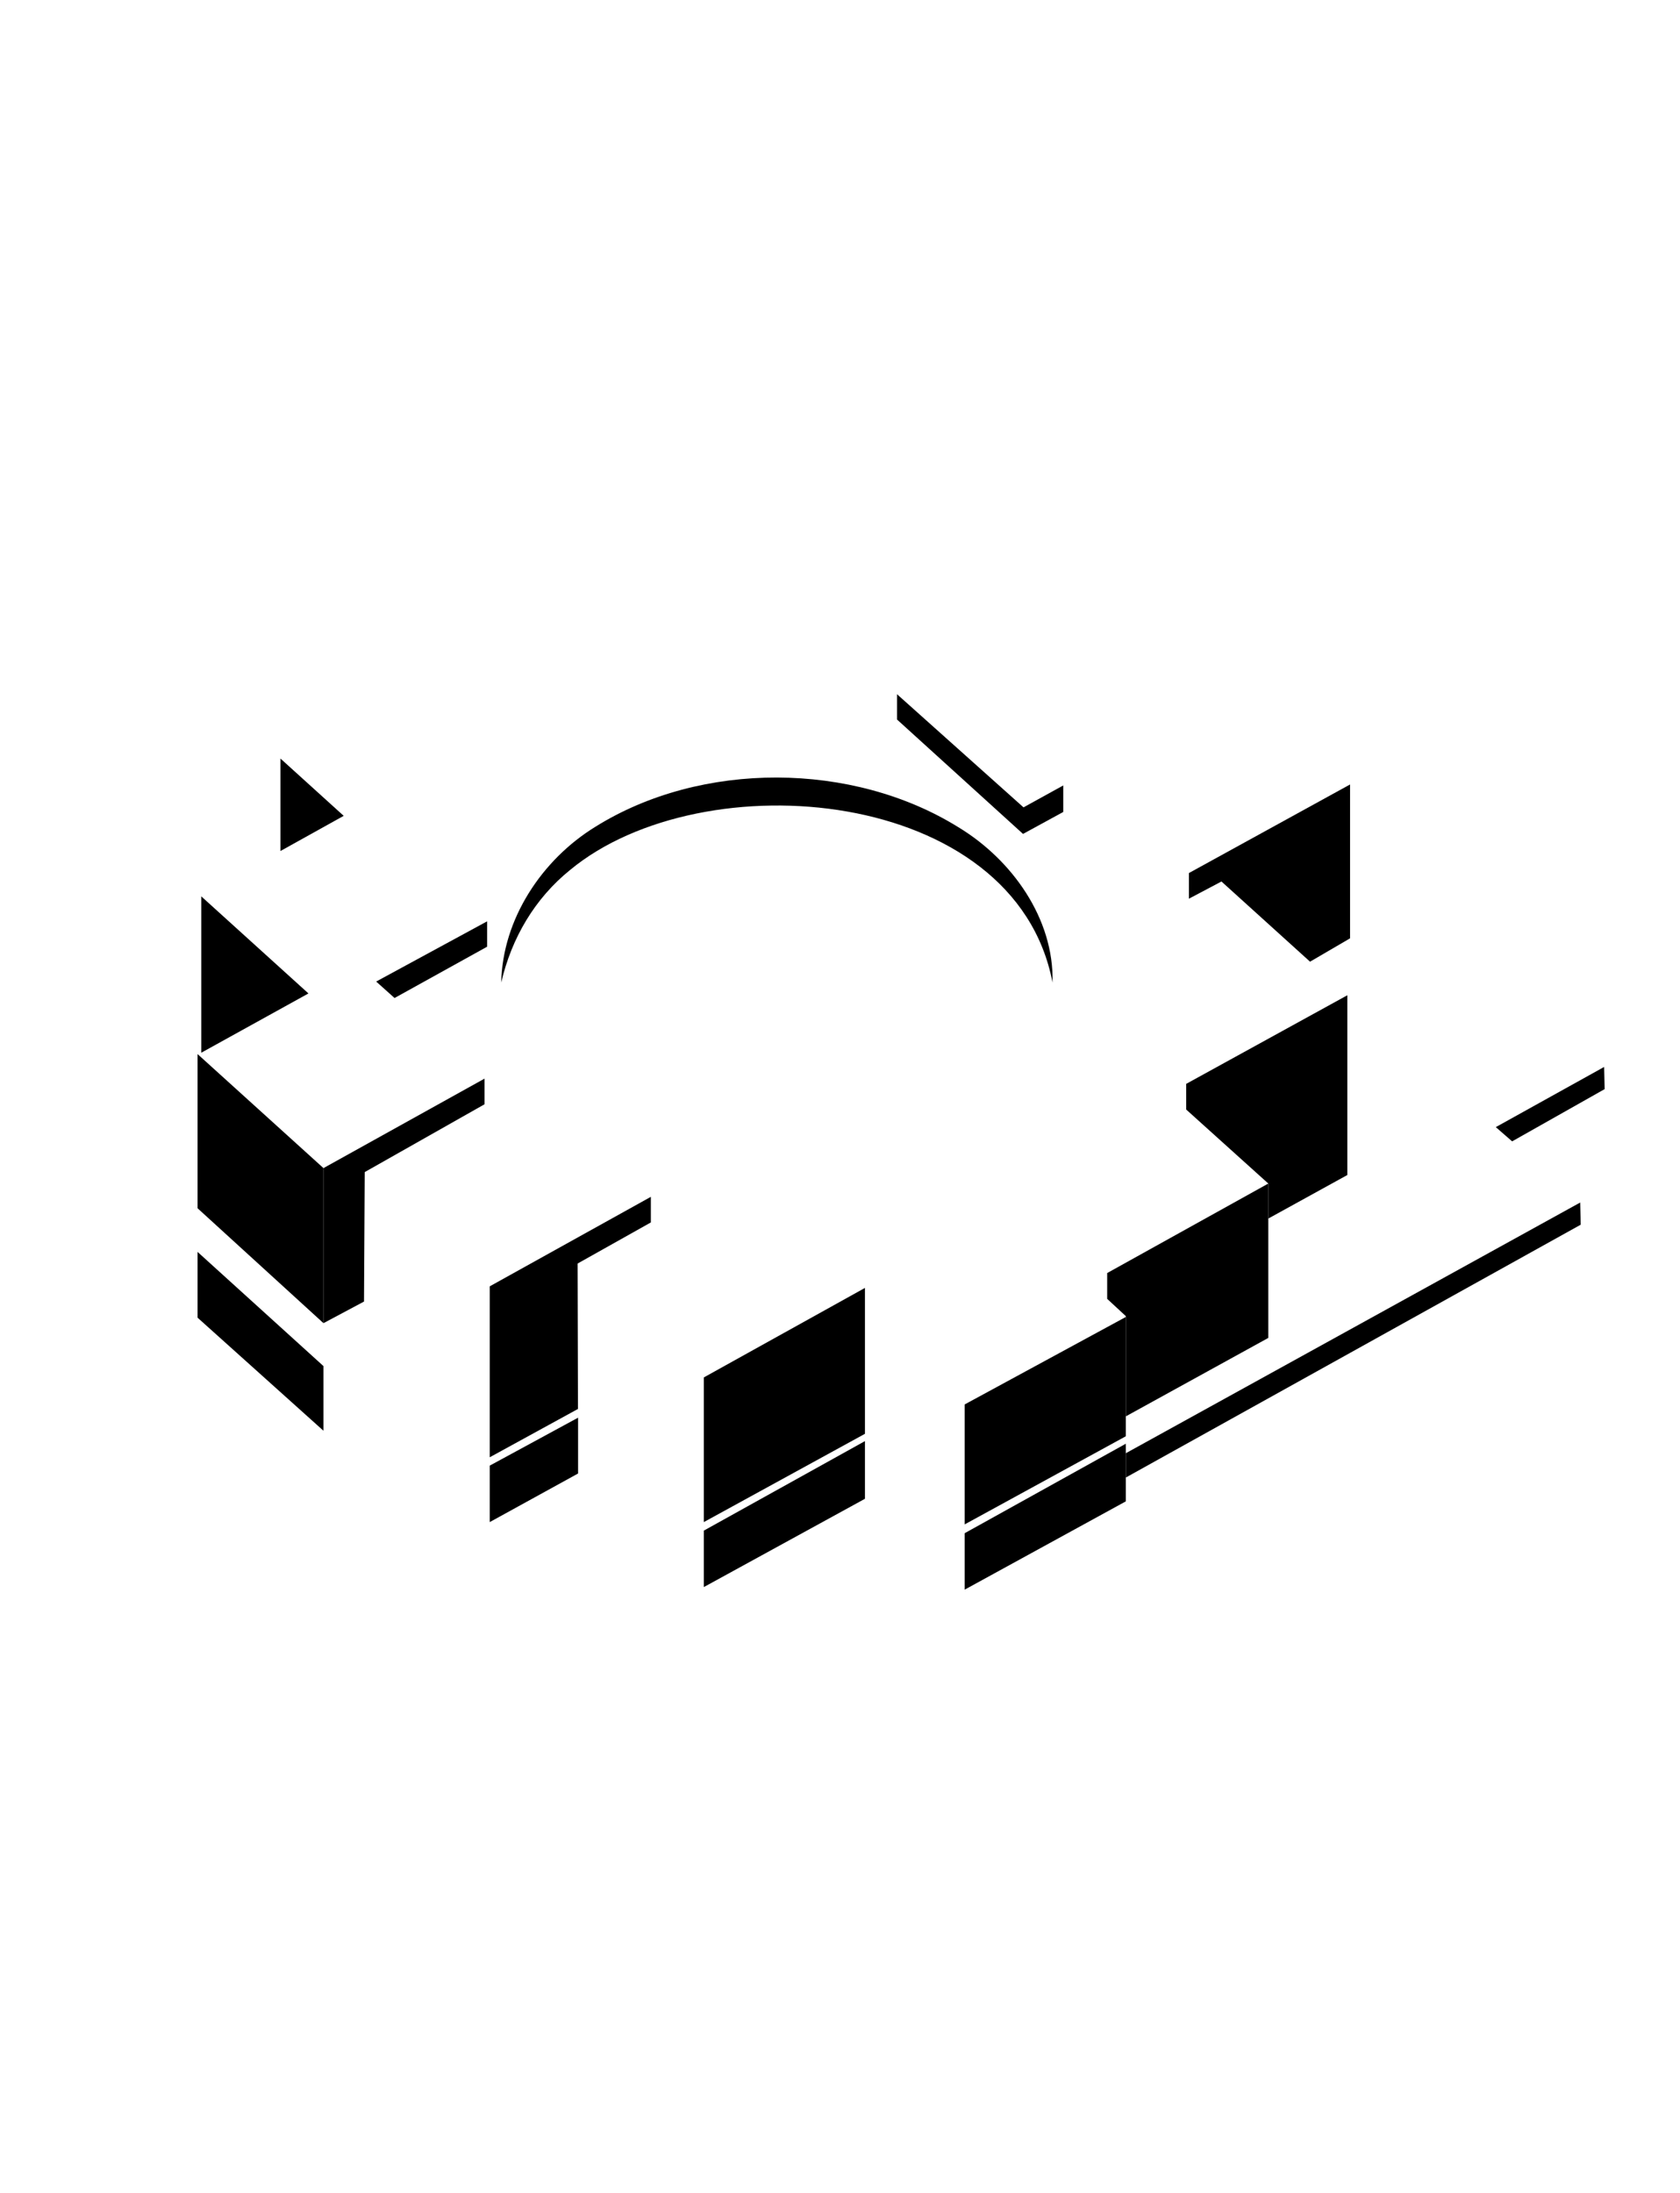 <svg width="167" height="218" viewBox="0 0 167 218" fill="none" xmlns="http://www.w3.org/2000/svg">
<path d="M95.894 139.591V151.514L111.911 142.755V130.898L95.894 139.591Z" fill="black"/>
<path d="M69.963 136.907V151.285L85.98 142.51V128.01L69.963 136.907Z" fill="black"/>
<path d="M19.641 104.77V120.094L32.155 131.513V116.102L19.641 104.77Z" fill="black"/>
<path d="M20.007 89.092V104.633L30.661 98.742L20.007 89.092Z" fill="black"/>
<path d="M27.88 75.395V84.584L34.165 81.089L27.88 75.395Z" fill="black"/>
<path d="M19.641 124.433V130.97L32.155 142.207V135.781L19.641 124.433Z" fill="black"/>
<path d="M110.059 126.532V129.098L111.911 130.812V140.777L126.076 132.979V117.635L110.059 126.532Z" fill="black"/>
<path d="M117.912 107.73V110.279L126.076 117.636V121.115L133.929 116.789V98.923L117.912 107.73Z" fill="black"/>
<path d="M118.184 86.775V89.324L121.419 87.614L130.225 95.585L134.201 93.264V77.972L118.184 86.775Z" fill="black"/>
<path d="M48.681 127.853V144.843L57.452 140.04L57.416 125.587L64.698 121.501V118.956L48.681 127.853Z" fill="black"/>
<path d="M32.154 116.103V131.513L36.185 129.366L36.256 116.497L48.168 109.755V107.206L32.154 116.103Z" fill="black"/>
<path d="M69.963 152.133V157.744L85.98 148.969V143.236L69.963 152.133Z" fill="black"/>
<path d="M48.681 145.674V151.286L57.464 146.455V140.907L48.681 145.674Z" fill="black"/>
<path d="M37.393 97.559L39.221 99.195L48.422 94.096V91.574L37.393 97.559Z" fill="black"/>
<path d="M95.894 152.389V158L111.911 149.225V143.496L95.894 152.389Z" fill="black"/>
<path d="M148.689 112.028L150.313 113.443L159.51 108.25L159.458 106.047L148.689 112.028Z" fill="black"/>
<path d="M111.911 144.441V146.857L157.13 121.726L157.079 119.523L111.911 144.441Z" fill="black"/>
<path d="M105.693 78.067V80.703L101.693 82.886L89.167 71.514V69L101.741 80.246L105.693 78.067Z" fill="black"/>
<path d="M104.626 97.658C100.906 78.189 69.896 75.529 56.676 86.464C53.177 89.285 50.857 93.213 49.824 97.658C49.95 91.362 53.855 85.443 59.194 82.169C69.723 75.6 84.767 75.683 95.287 82.232C100.603 85.455 104.791 91.318 104.626 97.658Z" fill="black"/>
</svg>
